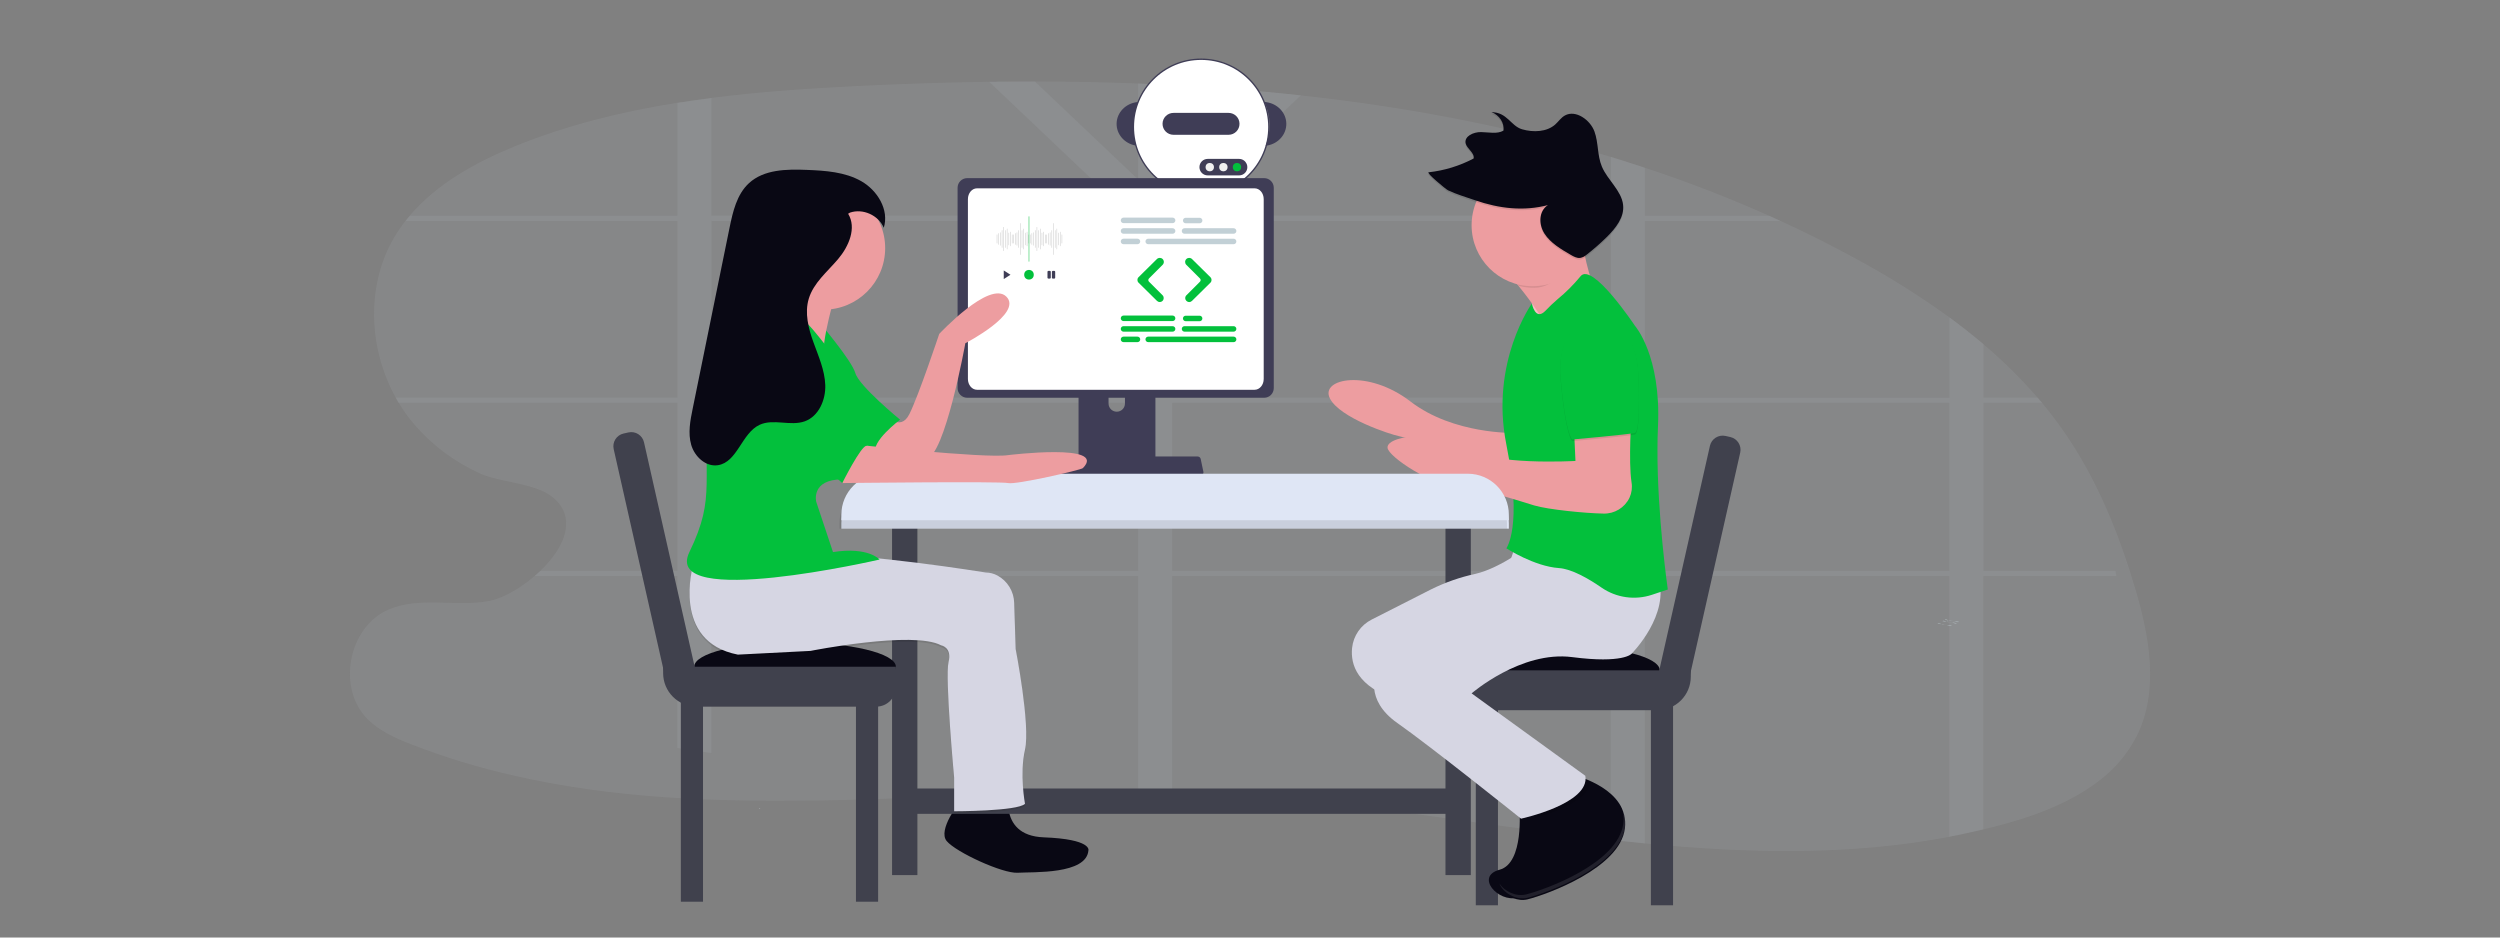 <?xml version="1.0" encoding="UTF-8"?>
<svg id="Ebene_1" data-name="Ebene 1" xmlns="http://www.w3.org/2000/svg" viewBox="0 0 1200 450"><rect x="0" y="0" width="1200" height="450" fill="#808080" stroke="none"/>
  <defs>
    <style>
      .cls-1 {
        fill: #f1f1f1;
      }

      .cls-2, .cls-3, .cls-4 {
        isolation: isolate;
      }

      .cls-2, .cls-4 {
        opacity: .1;
      }

      .cls-5 {
        fill: #d6d6e3;
      }

      .cls-6 {
        fill: #40414d;
      }

      .cls-7 {
        fill: #3f3d56;
      }

      .cls-8 {
        fill: #f8bdc5;
      }

      .cls-9 {
        fill: #ed9da0;
      }

      .cls-10 {
        fill: #ccc;
      }

      .cls-11 {
        fill: #03c03c;
      }

      .cls-12, .cls-3 {
        fill: #c2d0d6;
      }

      .cls-13, .cls-4 {
        fill: #fff;
      }

      .cls-14 {
        fill: #090814;
      }

      .cls-15 {
        fill: #dfe6f5;
      }

      .cls-3 {
        opacity: .1;
      }
    </style>
  </defs>
  <g>
    <path class="cls-3" d="M1025.43,353.65c-4.14,7.98-9.96,14.97-17.07,20.49-1.01.81-2.04,1.59-3.09,2.35-1.41.99-2.86,1.96-4.33,2.92-11.5,7.3-24.96,12.28-38.11,15.92-3.58.99-7.18,1.92-10.78,2.79-3.04.74-6.09,1.43-9.14,2.06-1.16.25-2.32.49-3.47.74s-2.49.5-3.71.74l-1.76.33c-34.01,6.27-68.47,7.47-103.17,5.89l-1.65-.08-2.63-.13c-7.05-.37-14.1-.83-21.16-1.4l-2.67-.22-1.18-.1c-3.96-.33-7.92-.7-11.88-1.09-5.22-.49-10.44-1.04-15.67-1.64l-.68-.07-.55-.07h0c-18.67-2.1-37.38-4.62-56.11-7.21l-2.65-.37-4.76-.66-4.01-.56h0l-1.19-.16c-6.32-.89-12.65-1.76-18.97-2.63l-1.02-.14c-11.88-1.63-23.82-3.19-35.72-4.62l-1.55-.19h0c-4.87-.58-9.75-1.13-14.62-1.66l-3.71-.39-4.94-.5c-13.68-1.36-27.35-2.44-40.99-3.12-6.56-.33-13.14-.57-19.73-.74-5.44-.12-10.89-.2-16.33-.22-7.38-.03-14.78,0-22.19.13h-1.68c-10.44.17-20.91.47-31.38.82l-1.89.06h-.62c-22.27.79-44.54,1.83-66.74,2.58l-5.43.18h-.79c-7.72.25-15.43.44-23.14.57h-4.59l-3.44.04c-3.58.03-7.15.05-10.71.06h-4.37c-13.08-.04-26.11-.33-39.05-1l-1.44-.08c-25.16-1.36-50.03-4.16-74.46-9.26-2.53-.53-5.05-1.08-7.57-1.66-16.88-3.78-33.45-8.82-49.58-15.08-7.6-2.97-15.25-6.4-21.03-12.2-14.67-14.85-9.16-43.92,9.92-52.37,14.93-6.61,32.41-1.23,48.47-4.22.99-.19,1.96-.44,2.92-.74,2.04-.66,4.03-1.48,5.94-2.45.65-.33,1.31-.68,1.97-1.04,1.48-.81,2.97-1.71,4.39-2.69,2.33-1.55,4.56-3.24,6.68-5.07.94-.8,1.86-1.63,2.75-2.49,3.08-2.9,5.8-6.15,8.11-9.7.84-1.34,1.58-2.74,2.23-4.19.35-.74.66-1.54.92-2.32.39-1.12.68-2.26.88-3.43.94-5.51-.58-10.88-5.85-15.42-.47-.4-.97-.78-1.48-1.12-1.02-.71-2.1-1.33-3.22-1.86-.45-.22-.92-.42-1.4-.62-6.78-2.86-15.54-3.96-22.91-5.94h0c-2.25-.57-4.44-1.33-6.56-2.28-1.34-.62-2.68-1.28-3.99-1.96h0l-.35-.19h0c-11.22-5.78-21.08-13.88-28.95-23.75-1.95-2.49-3.75-5.11-5.39-7.82-.5-.82-.98-1.66-1.44-2.49-13.04-23.53-14.38-53.68-.82-76.82,1.65-2.81,3.48-5.5,5.49-8.06.65-.85,1.33-1.68,2.03-2.49,12.92-15.24,31.47-25.56,50.21-33.21,25.15-10.26,51.48-16.74,78.31-21.01,5.44-.87,10.89-1.64,16.33-2.33,22.79-2.91,45.84-4.45,68.73-5.63,21.41-1.08,42.92-1.78,64.52-2.1,7.32-.1,14.64-.14,21.98-.13,16.52,0,33.05.32,49.57.96,5.44.21,10.89.46,16.33.74,13.96.72,27.89,1.71,41.8,2.97,6.68.6,13.35,1.27,20,2,50.65,5.54,100.57,14.93,148.76,29.53,5.47,1.65,10.91,3.38,16.33,5.2,20.27,6.67,40.18,14.37,59.67,23.06,1.84.83,3.68,1.66,5.51,2.49,12.17,5.58,24.16,11.6,35.98,18.04,15.6,8.4,30.63,17.82,44.98,28.21,5.6,4.11,11.04,8.39,16.33,12.86,9.34,7.88,18.06,16.48,26.06,25.71.71.83,1.42,1.66,2.12,2.49,3.62,4.35,7.06,8.86,10.32,13.52,15.88,22.83,26.54,48.94,34.41,75.62,6.94,23.28,11.56,49.41.55,71.11Z"/>
    <path class="cls-3" d="M1015.45,274.02h-63.41v-80.66h28.21c-.7-.84-1.4-1.67-2.12-2.49h-26.06v-25.71c-5.27-4.45-10.72-8.74-16.33-12.86v38.6h-146.19v-84.85h65.18c-1.84-.84-3.67-1.67-5.51-2.49h-59.67v-23.06c-5.44-1.8-10.89-3.53-16.33-5.2v28.21h-208.63l-.5-.48,60.35-57.29c-6.65-.73-13.32-1.4-20-2l-41.8,39.67v-42.61c-5.44-.29-10.89-.53-16.33-.74v46.09l-49.57-47.04c-7.33,0-14.65.04-21.98.13l67.22,63.8-.5.48h-199.99v-56.46c-5.44.69-10.89,1.46-16.33,2.33v54.18h-128.53c-.7.82-1.37,1.65-2.03,2.49h130.54v84.82h-135.25c.46.84.94,1.68,1.44,2.49h133.81v80.66h-65.82c-.89.86-1.81,1.69-2.75,2.49h68.56v82.54c5.44.78,10.89,1.59,16.33,2.43v-84.97h204.81v103.42c5.44,0,10.89.07,16.33.22v-103.63h210.57v126.61l.68.07c5.23.58,10.45,1.13,15.67,1.64v-128.32h146.14v125.11c1.25-.23,2.49-.48,3.71-.74s2.32-.47,3.47-.74c3.05-.65,6.09-1.34,9.14-2.06v-121.57h63.92c-.16-.83-.33-1.66-.49-2.49ZM546.31,274.02h-204.8v-80.66h204.8v80.66ZM546.31,190.89h-204.8v-84.85h201.89l2.88,2.27.02,82.58ZM773.21,274.02h-210.56v-80.66h210.56v80.66ZM773.21,190.89h-210.56v-84.85h210.56v84.85ZM935.69,274.02h-146.14v-80.66h146.14v80.66Z"/>
    <path class="cls-12" d="M388.56,387.9c0,.08-.06.16-.08.24h0c0-.08.05-.16.09-.24h0Z"/>
    <polygon class="cls-12" points="417.33 387.89 417.41 388.14 416.86 388.14 416.78 387.89 417.33 387.89"/>
    <path class="cls-3" d="M388.56,387.9c0,.08-.06.16-.08.24h0c0-.08.05-.16.09-.24h0Z"/>
    <polygon class="cls-3" points="417.33 387.89 417.41 388.14 416.86 388.14 416.78 387.89 417.33 387.89"/>
    <path class="cls-12" d="M388.56,387.9c0,.08-.06.16-.08.24h0c0-.08.05-.16.09-.24h0Z"/>
    <polygon class="cls-12" points="417.33 387.89 417.41 388.14 416.86 388.14 416.78 387.89 417.33 387.89"/>
    <path class="cls-12" d="M364.58,387.9h.34l-.64.24.3-.24Z"/>
    <path class="cls-3" d="M364.58,387.9h.34l-.64.24.3-.24Z"/>
    <path class="cls-12" d="M364.58,387.9h.34l-.64.24.3-.24Z"/>
    <path class="cls-12" d="M388.56,387.9c0,.08-.06.16-.08.24h0c0-.08.05-.16.09-.24h0Z"/>
    <polygon class="cls-12" points="417.41 388.14 416.86 388.14 416.78 387.89 417.33 387.89 417.41 388.14"/>
    <polygon class="cls-3" points="417.33 387.89 417.41 388.14 416.86 388.14 416.78 387.89 417.33 387.89"/>
    <path class="cls-12" d="M933.45,297.5c.8-.35,1.66.3,2.51.46.48.1.99,0,1.48.1.99.13,1.97.79,2.92.46l-6.92-1.02Z"/>
    <path class="cls-12" d="M932.4,298.1c.79-.34,1.65.3,2.5.47.49.09.99,0,1.48.09.99.13,1.97.8,2.92.47l-6.91-1.02Z"/>
    <path class="cls-12" d="M929.99,299.32c.79-.34,1.65.3,2.5.46.49.1.99,0,1.48.1.99.13,1.98.8,2.92.46l-6.91-1.02Z"/>
  </g>
  <g>
    <g>
      <path class="cls-7" d="M546.48,48.94c-.27.02-.54.04-.81.08-5.45.71-9.55,5.02-9.7,10.18-.15,5.16,3.7,9.67,9.1,10.65.27.05.54.09.81.12-2.7-6.79-2.49-14.4.6-21.03Z"/>
      <circle class="cls-7" cx="576.54" cy="60.95" r="32.85"/>
      <circle class="cls-13" cx="576.54" cy="60.95" r="32.19"/>
      <path class="cls-7" d="M606.92,48.94c.27.02.54.04.81.08,5.45.71,9.55,5.02,9.7,10.18s-3.7,9.67-9.1,10.65c-.27.05-.54.09-.81.12,2.7-6.79,2.49-14.4-.6-21.02Z"/>
      <path class="cls-7" d="M589.75,54.19h-26.43c-2.9-.03-5.28,2.31-5.3,5.21s2.31,5.28,5.21,5.3c.03,0,.06,0,.09,0h26.43c2.9-.03,5.24-2.4,5.21-5.3-.02-2.87-2.34-5.19-5.21-5.21Z"/>
      <g>
        <path class="cls-7" d="M597.06,77.01c-.67-.48-1.47-.74-2.3-.74h-15.07c-2.19,0-3.96,1.77-3.96,3.96s1.77,3.96,3.96,3.96h15.07c.27,0,.54-.03.8-.08.26-.06.52-.14.77-.24,2.01-.86,2.93-3.19,2.07-5.2-.29-.66-.75-1.24-1.34-1.66h0Z"/>
        <circle class="cls-1" cx="580.69" cy="80.23" r="2.01"/>
        <circle class="cls-1" cx="587.22" cy="80.23" r="2.01"/>
        <circle class="cls-11" cx="593.75" cy="80.23" r="2.01"/>
      </g>
    </g>
    <g>
      <path class="cls-7" d="M517.7,169.49v52.68h36.9v-52.68c0-.78-.51-1.47-1.25-1.69-.17-.06-.35-.08-.53-.08h-33.35c-.98,0-1.78.79-1.78,1.78h0ZM532.1,187.59c.02-2.18,1.8-3.92,3.98-3.9,2.15.02,3.88,1.76,3.9,3.9v6.11c-.01,2.18-1.78,3.93-3.96,3.92-2.16-.01-3.91-1.76-3.92-3.92v-6.11Z"/>
      <path class="cls-7" d="M459.64,90.12v96.18c0,2.55,2.07,4.62,4.62,4.62h142.53c2.55,0,4.62-2.07,4.62-4.62v-96.18c0-2.55-2.07-4.61-4.62-4.62h-142.53c-2.55,0-4.62,2.07-4.62,4.62Z"/>
      <path class="cls-13" d="M602.22,187.09h-133.26c-2.41,0-4.36-2.32-4.36-5.18v-86.33c0-2.86,1.95-5.18,4.36-5.18h133.26c2.41,0,4.36,2.32,4.36,5.18v86.33c0,2.86-1.95,5.18-4.36,5.18Z"/>
      <g>
        <path class="cls-12" d="M562.85,112.2h-23.56c-.73,0-1.32-.59-1.32-1.33,0-.73.59-1.32,1.32-1.32h23.56c.73,0,1.32.59,1.33,1.32s-.59,1.32-1.32,1.33h0Z"/>
        <path class="cls-12" d="M592.13,112.2h-23.56c-.73,0-1.32-.59-1.32-1.33,0-.73.59-1.32,1.32-1.32h23.56c.73,0,1.32.59,1.33,1.32s-.59,1.32-1.32,1.33h0Z"/>
        <path class="cls-12" d="M592.13,117.22h-40.99c-.73,0-1.32-.59-1.32-1.32s.59-1.32,1.32-1.32h40.99c.73,0,1.32.59,1.32,1.32s-.59,1.32-1.32,1.32Z"/>
        <path class="cls-12" d="M562.85,107.11h-23.56c-.73,0-1.32-.6-1.32-1.33,0-.73.59-1.32,1.32-1.32h23.56c.73,0,1.33.59,1.33,1.32s-.59,1.33-1.32,1.33c0,0,0,0,0,0Z"/>
        <path class="cls-12" d="M575.82,107.18h-6.69c-.73,0-1.32-.59-1.32-1.33,0-.73.59-1.32,1.32-1.32h6.69c.73,0,1.32.59,1.33,1.32,0,.73-.59,1.32-1.32,1.33h0Z"/>
        <path class="cls-12" d="M545.98,117.22h-6.69c-.73,0-1.32-.6-1.32-1.33,0-.73.59-1.32,1.32-1.32h6.69c.73,0,1.33.59,1.33,1.32s-.59,1.33-1.32,1.33h0Z"/>
        <path class="cls-11" d="M562.85,159.2h-23.56c-.73,0-1.32-.59-1.32-1.32s.59-1.32,1.32-1.32h23.56c.73,0,1.32.59,1.32,1.32s-.59,1.32-1.32,1.32h0Z"/>
        <path class="cls-11" d="M592.13,159.2h-23.56c-.73,0-1.32-.59-1.32-1.32s.59-1.32,1.32-1.32h23.56c.73,0,1.32.59,1.32,1.32s-.59,1.32-1.32,1.32Z"/>
        <path class="cls-11" d="M592.13,164.22h-40.99c-.73,0-1.32-.59-1.32-1.32s.59-1.32,1.32-1.32h40.99c.73,0,1.33.59,1.33,1.32,0,.73-.59,1.33-1.32,1.33h0Z"/>
        <path class="cls-11" d="M562.85,154.11h-23.56c-.73,0-1.32-.59-1.32-1.32s.59-1.32,1.32-1.32h23.56c.73,0,1.32.59,1.32,1.32s-.59,1.32-1.32,1.32Z"/>
        <path class="cls-11" d="M575.82,154.18h-6.69c-.73,0-1.32-.59-1.32-1.32s.59-1.32,1.32-1.32h6.69c.73,0,1.32.59,1.32,1.32s-.59,1.32-1.32,1.32Z"/>
        <path class="cls-11" d="M545.98,164.22h-6.69c-.73,0-1.32-.59-1.32-1.32s.59-1.32,1.32-1.32h6.69c.73,0,1.33.59,1.33,1.32,0,.73-.59,1.33-1.32,1.33h0Z"/>
        <path class="cls-11" d="M556.7,144.98c-.5,0-.98-.2-1.34-.55l-8.86-8.75c-.73-.72-.73-1.89-.02-2.61,0,0,.01-.01.02-.02l8.82-8.71c.76-.75,1.99-.75,2.75,0h0c.76.76.76,2,0,2.76l-6.56,6.56c-.43.43-.43,1.12,0,1.54l6.52,6.52c.74.74.74,1.94,0,2.69-.36.36-.84.56-1.35.56h0Z"/>
        <path class="cls-11" d="M570.81,144.98c-1.05,0-1.9-.85-1.9-1.9,0-.51.2-.99.56-1.35l6.52-6.52c.43-.43.43-1.12,0-1.54l-6.56-6.56c-.76-.76-.76-2,0-2.76,0,0,0,0,0,0h0c.76-.76,1.99-.76,2.75,0l8.82,8.71c.73.72.73,1.89.02,2.61,0,0-.01.01-.02.02l-8.86,8.75c-.36.35-.84.55-1.34.55Z"/>
      </g>
      <g>
        <path class="cls-10" d="M478.57,116.85c-.06,0-.12-.05-.12-.12v-4.04c0-.06.05-.12.12-.12s.12.05.12.12v4.04c0,.06-.05.12-.12.12Z"/>
        <path class="cls-10" d="M479.38,117.48c-.06,0-.12-.05-.12-.12v-5.31c0-.06.05-.12.12-.12s.12.05.12.12v5.31c0,.06-.05.12-.12.12Z"/>
        <path class="cls-10" d="M480.19,117.89c-.06,0-.12-.05-.12-.12v-6.11c0-.06.05-.12.12-.12s.12.05.12.12v6.11c0,.06-.05.12-.12.12Z"/>
        <path class="cls-10" d="M481,118.93c-.06,0-.12-.05-.12-.12v-8.19c0-.06.05-.12.12-.12s.12.05.12.12v8.19c0,.06-.05.12-.12.12Z"/>
        <path class="cls-10" d="M481.8,120.48c-.06,0-.12-.05-.12-.12v-11.3c0-.06.05-.12.12-.12s.12.05.12.12v11.3c0,.06-.05.12-.12.12Z"/>
        <path class="cls-10" d="M482.61,118.93c-.06,0-.12-.05-.12-.12v-8.19c0-.06.05-.12.12-.12s.12.05.12.12v8.19c0,.06-.05.12-.12.12Z"/>
        <path class="cls-10" d="M483.42,119.68c-.06,0-.12-.05-.12-.12v-9.69c0-.06.05-.12.12-.12s.12.05.12.12v9.69c0,.06-.05.12-.12.12Z"/>
        <path class="cls-10" d="M484.23,117.72c-.06,0-.12-.05-.12-.12v-5.77c0-.06.05-.12.12-.12s.12.05.12.12v5.77c0,.06-.05.12-.12.12Z"/>
        <path class="cls-10" d="M485.03,118.18c-.06,0-.12-.05-.12-.12v-6.69c0-.06.05-.12.12-.12s.12.05.12.12v6.69c0,.06-.05.12-.12.12Z"/>
        <path class="cls-10" d="M485.84,116.85c-.06,0-.12-.05-.12-.12v-4.04c0-.06.05-.12.12-.12s.12.05.12.12v4.04c0,.06-.05.12-.12.12Z"/>
        <path class="cls-10" d="M486.53,116.85c-.06,0-.12-.05-.12-.12v-4.04c0-.06.05-.12.12-.12s.12.05.12.12v4.04c0,.06-.05.12-.12.12Z"/>
        <path class="cls-10" d="M487.34,117.48c-.06,0-.12-.05-.12-.12v-5.31c0-.06.05-.12.12-.12s.12.05.12.12v5.31c0,.06-.05.12-.12.12Z"/>
        <path class="cls-10" d="M488.15,117.89c-.06,0-.12-.05-.12-.12v-6.11c0-.06.05-.12.12-.12s.12.05.12.12v6.11c0,.06-.05.12-.12.12Z"/>
        <path class="cls-10" d="M488.95,118.93c-.06,0-.12-.05-.12-.12v-8.19c0-.06.05-.12.12-.12s.12.05.12.12v8.19c0,.06-.05.12-.12.12Z"/>
        <path class="cls-10" d="M489.76,122.33c-.06,0-.12-.05-.12-.12v-14.99c0-.06.05-.12.12-.12s.12.05.12.12v14.99c0,.06-.05.12-.12.12Z"/>
        <path class="cls-10" d="M490.57,118.93c-.06,0-.12-.05-.12-.12v-8.19c0-.06.05-.12.12-.12s.12.05.12.12v8.19c0,.06-.05.12-.12.12Z"/>
        <path class="cls-10" d="M491.38,119.68c-.06,0-.12-.05-.12-.12v-9.69c0-.06.05-.12.12-.12s.12.05.12.12v9.69c0,.06-.05.12-.12.12Z"/>
        <path class="cls-10" d="M492.18,117.72c-.06,0-.12-.05-.12-.12v-5.77c0-.06.05-.12.12-.12s.12.05.12.12v5.77c0,.06-.05.12-.12.12Z"/>
        <path class="cls-10" d="M492.99,118.18c-.06,0-.12-.05-.12-.12v-6.69c0-.06.05-.12.12-.12s.12.05.12.12v6.69c0,.06-.05.12-.12.12Z"/>
        <path class="cls-10" d="M493.8,116.85c-.06,0-.12-.05-.12-.12v-4.04c0-.06.05-.12.12-.12s.12.05.12.12v4.04c0,.06-.05.12-.12.12Z"/>
        <path class="cls-10" d="M494.49,116.85c-.06,0-.12-.05-.12-.12v-4.04c0-.06.05-.12.12-.12s.12.05.12.12v4.04c0,.06-.05.12-.12.12Z"/>
        <path class="cls-10" d="M495.3,117.48c-.06,0-.12-.05-.12-.12v-5.31c0-.06.05-.12.12-.12s.12.05.12.12v5.31c0,.06-.05.12-.12.12Z"/>
        <path class="cls-10" d="M496.11,117.89c-.06,0-.12-.05-.12-.12v-6.11c0-.06.05-.12.12-.12s.12.05.12.12v6.11c0,.06-.05.12-.12.12Z"/>
        <path class="cls-10" d="M496.91,118.93c-.06,0-.12-.05-.12-.12v-8.19c0-.06.05-.12.12-.12s.12.05.12.12v8.19c0,.06-.05.12-.12.12Z"/>
        <path class="cls-10" d="M497.72,120.48c-.06,0-.12-.05-.12-.12v-11.3c0-.06.05-.12.12-.12s.12.05.12.12v11.3c0,.06-.05.12-.12.12Z"/>
        <path class="cls-11" d="M493.91,125.59c-.06,0-.12-.05-.12-.12v-21.51c0-.06.05-.12.12-.12s.12.05.12.12v21.51c0,.06-.05.12-.12.12Z"/>
        <path class="cls-10" d="M498.53,118.93c-.06,0-.12-.05-.12-.12v-8.19c0-.06.05-.12.12-.12s.12.05.12.12v8.19c0,.06-.05.12-.12.12Z"/>
        <path class="cls-10" d="M499.34,119.68c-.06,0-.12-.05-.12-.12v-9.69c0-.06.05-.12.12-.12s.12.05.12.12v9.69c0,.06-.05.12-.12.12Z"/>
        <path class="cls-10" d="M500.14,117.72c-.06,0-.12-.05-.12-.12v-5.77c0-.06.05-.12.12-.12s.12.05.12.12v5.77c0,.06-.05.12-.12.12Z"/>
        <path class="cls-10" d="M500.95,118.18c-.06,0-.12-.05-.12-.12v-6.69c0-.06.05-.12.12-.12s.12.05.12.12v6.69c0,.06-.05.12-.12.12Z"/>
        <path class="cls-10" d="M501.76,116.85c-.06,0-.12-.05-.12-.12v-4.04c0-.06.05-.12.12-.12s.12.05.12.12v4.04c0,.06-.05.12-.12.12Z"/>
        <path class="cls-10" d="M502.45,116.85c-.06,0-.12-.05-.12-.12v-4.04c0-.06.05-.12.12-.12s.12.05.12.12v4.04c0,.06-.05.12-.12.12Z"/>
        <path class="cls-10" d="M503.26,117.48c-.06,0-.12-.05-.12-.12v-5.31c0-.06.05-.12.12-.12s.12.05.12.12v5.31c0,.06-.05.12-.12.12Z"/>
        <path class="cls-10" d="M504.06,117.89c-.06,0-.12-.05-.12-.12v-6.11c0-.06.05-.12.12-.12s.12.05.12.12v6.11c0,.06-.05.12-.12.12Z"/>
        <path class="cls-10" d="M504.87,118.93c-.06,0-.12-.05-.12-.12v-8.19c0-.06.05-.12.12-.12s.12.05.12.12v8.19c0,.06-.05.12-.12.12Z"/>
        <path class="cls-10" d="M505.68,122.33c-.06,0-.12-.05-.12-.12v-14.99c0-.06.05-.12.12-.12s.12.05.12.12v14.99c0,.06-.05.12-.12.12Z"/>
        <path class="cls-10" d="M506.49,118.93c-.06,0-.12-.05-.12-.12v-8.19c0-.06.05-.12.12-.12s.12.05.12.12v8.19c0,.06-.05.12-.12.12Z"/>
        <path class="cls-10" d="M507.29,119.68c-.06,0-.12-.05-.12-.12v-9.69c0-.06.05-.12.12-.12s.12.05.12.12v9.69c0,.06-.05.12-.12.12Z"/>
        <path class="cls-10" d="M508.1,117.72c-.06,0-.12-.05-.12-.12v-5.77c0-.06.05-.12.12-.12s.12.05.12.12v5.77c0,.06-.05.12-.12.12Z"/>
        <path class="cls-10" d="M508.91,118.18c-.06,0-.12-.05-.12-.12v-6.69c0-.06.05-.12.12-.12s.12.05.12.12v6.69c0,.06-.05.12-.12.12Z"/>
        <path class="cls-10" d="M509.72,116.85c-.06,0-.12-.05-.12-.12v-4.04c0-.06.05-.12.12-.12s.12.05.12.12v4.04c0,.06-.05.12-.12.12Z"/>
        <path class="cls-7" d="M481.8,129.82v4.12l3.23-2.06-3.23-2.06Z"/>
        <ellipse class="cls-11" cx="493.91" cy="131.88" rx="2.3" ry="2.31"/>
        <path class="cls-7" d="M503.98,133.72h-.79c-.22,0-.39-.18-.4-.39v-2.9c0-.22.18-.39.4-.4h.79c.22,0,.4.18.4.4v2.9c0,.22-.18.39-.4.39ZM506.49,133.33v-2.9c0-.22-.18-.39-.39-.4h-.79c-.22,0-.39.18-.4.4v2.9c0,.22.18.39.4.39h.79c.22,0,.39-.18.39-.39Z"/>
      </g>
      <path class="cls-7" d="M491.56,227.75c.29.36.73.57,1.19.57h83.38c.85,0,1.53-.69,1.53-1.54,0-.11-.01-.21-.03-.31l-1.29-6.15c-.11-.51-.47-.93-.96-1.11-.17-.07-.36-.1-.54-.1h-80.8c-.19,0-.37.03-.54.1-.49.19-.85.61-.96,1.11l-1.29,6.15c-.09.45.02.92.31,1.28Z"/>
    </g>
    <rect class="cls-6" x="693.83" y="245.65" width="12.16" height="174.39"/>
    <rect class="cls-6" x="792.43" y="337.72" width="10.64" height="96.82"/>
    <rect class="cls-6" x="708.38" y="337.72" width="10.64" height="96.82"/>
    <path class="cls-14" d="M699.88,321.76c0,6.46,21.91,11.71,48.94,11.71s47.87-5.24,47.87-11.71-20.85-11.73-47.87-11.73-48.94,5.27-48.94,11.73Z"/>
    <path class="cls-6" d="M795.47,340.91h-86.2c-5.19,0-9.4-4.21-9.4-9.4h0v-9.76h111.71v3.04c0,8.9-7.21,16.11-16.11,16.11h0Z"/>
    <path class="cls-6" d="M796.36,338.4l-3.49-.79,27.9-123.62c.76-3.37,4.12-5.49,7.49-4.73h0s2.31.52,2.31.52c3.37.76,5.49,4.12,4.73,7.49h0s-25.41,112.57-25.41,112.57c-1.38,6.1-7.43,9.93-13.53,8.56Z"/>
    <path class="cls-14" d="M729.3,388.2s2.37,26.11-9.5,29.27c-11.87,3.17-.79,15.82,8.7,13.42,9.49-2.4,44.31-15.04,46.68-34.01s-23.73-25.32-23.73-25.32l-22.15,16.63Z"/>
    <path class="cls-14" d="M734.07,388.99s2.37,26.11-9.5,29.27c-11.87,3.17-.79,15.82,8.7,13.42,9.49-2.4,44.31-15.04,46.68-34.01s-23.73-25.32-23.73-25.32l-22.15,16.63Z"/>
    <path class="cls-2" d="M758.59,373.17l-22.13,16.62s.1,1.13.16,2.93c8.36-2.29,26.57-8.38,26.85-17.9-1.59-.65-3.22-1.2-4.88-1.65Z"/>
    <rect class="cls-8" x="735.25" y="145.69" width="9.5" height="7.12"/>
    <path class="cls-5" d="M735.65,260.8s-15.08,11.85-27.47,14.66c-7.36,1.59-14.5,4.09-21.26,7.44l-28.49,14.48c-5.26,2.64-8.81,7.78-9.43,13.63-.81,8.06,2.43,18.65,21.76,24.95l60.92,50.64,18.99-15.82-64.88-49.83,49.85-30.86v-29.28Z"/>
    <path class="cls-9" d="M726.94,207.8s-29.27.79-49.85-15.04-43.51-11.08-38.77-1.58,29.27,17.41,33.23,18.19,60.92,16.62,60.92,16.62l-5.53-18.19Z"/>
    <path class="cls-5" d="M730.11,253.7l-9.5,28.49s-53.4,32.84-57.76,37.19c-3.38,3.38-7.91,16.62,7.91,27.69,15.82,11.07,59.34,45.89,59.34,45.89,0,0,33.23-7.16,30.86-20.58l-54.59-39.56s23.73-20.58,48.27-17.41c24.53,3.18,28.49-1.58,28.49-1.58,0,0,18.99-19.01,12.65-37.18-6.34-18.17-65.66-22.95-65.66-22.95Z"/>
    <path class="cls-9" d="M718.24,124.77s26.9,29.27,25.32,37.97c-1.58,8.7,21.36-25.32,21.36-25.32,0,0-7.16-17.41-5.54-36.4l-41.14,23.74Z"/>
    <path class="cls-11" d="M800.53,282.97l-4.74,1.58-2.82.94c-8.18,2.73-17.16,1.45-24.25-3.45-6.31-4.36-14.32-8.95-20.41-9.36-11.85-.8-25.27-9.5-25.27-9.5,0,0,7.91-10.28,0-49.85-7.91-39.57,12.26-67.65,12.26-67.65,0,0,1.59,8.56,6.47,3.53,1.83-1.94,3.76-3.78,5.78-5.51,4.05-3.32,7.76-7.03,11.09-11.07,5.54-7.16,26.11,23.73,26.11,23.73,0,0,12.65,14.24,11.08,48.27-.17,3.58-.24,7.27-.25,11-.12,31.85,4.96,67.34,4.96,67.34Z"/>
    <path class="cls-9" d="M755.43,203.85l.79,17.41s-41.94,2.37-50.64-6.33c-8.7-8.7-40.18-6.77-39.56,0,.39,4.35,21.36,18.19,34.01,18.99,12.65.8,29.26,6.6,36.42,8.7,6.72,1.98,24.08,3.72,33.18,3.9,5.31.17,10.23-2.81,12.53-7.6,1.06-2.31,1.4-4.88.98-7.38-1.58-10.28,0-32.44,0-32.44l-27.72,4.75Z"/>
    <path class="cls-2" d="M764.93,153.21s-18.19,2.37-15.82,29.27,5.54,29.27,5.54,29.27c0,0,26.9-2.37,30.06-3.17s1.58-30.06,1.58-30.06c0,0-.8-26.11-21.36-25.32Z"/>
    <path class="cls-11" d="M764.93,152.42s-18.19,2.37-15.82,29.27,5.54,29.27,5.54,29.27c0,0,26.9-2.37,30.06-3.17s1.58-30.06,1.58-30.06c0,0-.8-26.12-21.36-25.32Z"/>
    <path class="cls-2" d="M758.2,118c-1.24-6.26,1.31-8.2,1.98-16.22l-41.17,23.73s4.72,5.14,10.08,11.73c2.4.61,4.86.91,7.33.89,10.79.05,16.68-11.54,21.79-20.15Z"/>
    <circle class="cls-9" cx="735.64" cy="108.11" r="29.27"/>
    <path class="cls-2" d="M743.02,99.23c-4.48,2.85-4.54,9.28-1.66,13.74,2.88,4.46,7.85,7.4,12.63,10.18,1.39.81,2.92,1.64,4.48,1.46,1.2-.23,2.31-.79,3.2-1.62,3.34-2.61,6.54-5.41,9.56-8.39,4.35-4.28,8.53-9.55,7.85-15.52-.77-6.77-7.46-11.87-10.17-18.29-2.27-5.37-1.59-11.39-3.58-16.88-1.99-5.49-8.95-10.56-14.16-7.69-1.92,1.06-3.09,2.94-4.7,4.37-3.99,3.53-10.43,3.87-15.89,2.26s-7.08-8.19-14.7-8.21c3.79,1.33,6.35,5.28,5.76,8.88-3.05,1.73-7.06.74-10.74.68s-8.05,2-7.42,5.31c.56,2.68,4.43,4.68,3.86,7.37-6.72,3.54-14.05,5.79-21.6,6.62-1.37.15,8.22,8.13,9.32,8.65,4,1.92,8.81,3.32,13.04,4.79,11.5,3.97,23.28,5.38,34.91,2.3Z"/>
    <path class="cls-14" d="M743.02,98.43c-4.48,2.85-4.54,9.28-1.66,13.74,2.88,4.46,7.85,7.4,12.63,10.18,1.39.81,2.92,1.64,4.48,1.46,1.2-.23,2.31-.79,3.2-1.62,3.34-2.61,6.54-5.41,9.56-8.39,4.35-4.28,8.53-9.55,7.85-15.52-.77-6.77-7.46-11.87-10.17-18.29-2.27-5.37-1.59-11.39-3.58-16.88s-8.95-10.56-14.16-7.69c-1.92,1.06-3.09,2.94-4.7,4.37-3.99,3.53-10.43,3.87-15.89,2.26s-7.08-8.19-14.7-8.21c3.79,1.33,6.35,5.28,5.76,8.88-3.05,1.73-7.06.74-10.74.68s-8.05,2-7.42,5.31c.56,2.68,4.43,4.68,3.86,7.37-6.72,3.54-14.05,5.79-21.6,6.62-1.37.15,8.22,8.13,9.32,8.65,4,1.92,8.81,3.32,13.04,4.79,11.5,3.98,23.28,5.37,34.91,2.3Z"/>
    <path class="cls-4" d="M777.89,386c1.27,2.93,1.71,6.15,1.28,9.32-2.37,18.99-37.19,31.65-46.68,34.01-5,1.25-10.45-1.67-12.74-5.19,1.47,4.13,7.79,8.21,13.53,6.77,9.5-2.37,44.31-15.04,46.68-34.01.52-3.76-.21-7.59-2.08-10.9h0Z"/>
    <path class="cls-14" d="M460.68,384.92s-10.74,13.42-6.26,18.79c4.48,5.37,26.85,15.64,34.01,15.21,7.61-.45,33.11.89,34.01-10.74,0,0,1.79-5.37-21.48-6.26s-16.11-25.06-16.11-25.06l-24.17,8.05Z"/>
    <g>
      <rect class="cls-6" x="428.19" y="245.65" width="12.16" height="174.39"/>
      <path class="cls-15" d="M423.54,231.46h281.02c10.87,0,19.69,8.81,19.69,19.69h0v2.61h-320.4v-2.61c0-10.87,8.82-19.69,19.69-19.69h0Z"/>
      <path class="cls-2" d="M422.64,231.46h281.02c10.87,0,19.69,8.81,19.69,19.69h0v2.61h-320.4v-2.61c0-10.87,8.82-19.69,19.69-19.69h0Z"/>
      <path class="cls-15" d="M423.54,227.39h281.02c10.87,0,19.69,8.82,19.69,19.69v2.61h-320.4v-2.61c0-10.87,8.82-19.69,19.69-19.69h0Z"/>
      <rect class="cls-6" x="436.29" y="378.48" width="263.62" height="12.16"/>
      <rect class="cls-6" x="326.81" y="336" width="10.64" height="96.82"/>
      <rect class="cls-6" x="410.86" y="336" width="10.64" height="96.82"/>
      <path class="cls-14" d="M430.02,320.04c0,6.46-21.91,11.71-48.94,11.71s-47.87-5.24-47.87-11.71,20.84-11.71,47.87-11.71,48.94,5.27,48.94,11.71Z"/>
      <path class="cls-6" d="M318.3,320.03h111.71v9.76c0,5.19-4.21,9.4-9.4,9.4h-86.2c-8.9,0-16.11-7.21-16.11-16.11h0v-3.04Z"/>
      <path class="cls-6" d="M299.33,208.09l2.3-.52c3.37-.76,6.73,1.36,7.49,4.73h0l27.9,123.6-3.49.79c-6.1,1.38-12.17-2.45-13.55-8.56l-25.41-112.55c-.76-3.37,1.36-6.73,4.73-7.49,0,0,.01,0,.02,0Z"/>
      <path class="cls-2" d="M332.7,272.15s-10.74,36.69,21.48,42.96l34.9-1.79s49.22-9.84,62.65-2.68c0,0,5.37.89,3.58,8.05-1.79,7.16,2.68,55.49,2.68,55.49v16.11s30.43,0,34.01-3.58c0,0-2.68-14.32,0-25.95,2.68-11.64-4.48-48.33-4.48-48.33l-.71-22.09c-.11-5.56-3.21-10.62-8.11-13.25-1.69-.9-3.58-1.38-5.5-1.4,0,0-60.86-9.84-82.34-8.05-21.48,1.79-58.18,4.51-58.18,4.51Z"/>
      <path class="cls-5" d="M332.7,271.26s-10.74,36.69,21.48,42.96l34.9-1.79s49.22-9.84,62.65-2.68c0,0,5.37.89,3.58,8.06-1.79,7.16,2.68,55.49,2.68,55.49v16.11s30.43,0,34.01-3.58c0,0-2.68-14.32,0-25.95,2.68-11.64-4.48-48.33-4.48-48.33l-.71-22.09c-.11-5.56-3.21-10.62-8.11-13.25-1.69-.9-3.58-1.38-5.5-1.4,0,0-60.86-9.84-82.34-8.06s-58.18,4.51-58.18,4.51Z"/>
      <path class="cls-9" d="M424.88,198.76s7.16,8.95,11.63,0,14.32-38.48,14.32-38.48c0,0,24.16-25.95,32.22-17.9,8.06,8.06-19.69,22.37-19.69,22.37,0,0-9.84,54.59-18.79,55.49-8.95.89-22.37,0-22.37,0l-4.48-9.84,7.17-11.63Z"/>
      <path class="cls-11" d="M392.66,154.02s16.11,18.79,17.9,25.06c1.79,6.26,21.48,22.37,21.48,22.37,0,0-14.32,10.74-11.63,16.11,2.68,5.37-18.79-17.9-18.79-17.9l-25.06-36.69,16.11-8.95Z"/>
      <path class="cls-9" d="M403.4,132.54s-8.05,25.95-8.05,35.8-34.01-2.68-33.11-8.05,19.69-25.06,20.58-33.11c.89-8.05,20.58,5.37,20.58,5.37Z"/>
      <path class="cls-11" d="M376.55,148.65s-31.32-8.05-35.8,37.59c-4.47,45.64,3.58,51.01-9.84,78.76s91.29,3.58,91.29,3.58c0,0-5.37-6.26-22.37-3.58l-8.05-24.16s-2.68-10.74,12.53-10.74,8.06-31.32,8.06-31.32c0,0-8.06-26.85-12.53-29.53s-12.53-18.79-23.27-20.58Z"/>
      <path class="cls-9" d="M407.88,213.08s65.33,7.16,76.07,5.37c0,0,47.97-5.91,35.8,6.26-.89.89-32.22,8.06-35.8,7.16s-79.66,0-79.66,0l-.89-8.95,4.48-9.84Z"/>
      <path class="cls-11" d="M356.86,188.92l47.43,42.96s8.95-17.9,11.63-17.9-32.22-52.8-32.22-52.8c0,0-8.95-10.74-14.32-5.37s-21.48,1.79-12.53,33.11Z"/>
      <circle class="cls-9" cx="395.35" cy="119.11" r="29.53"/>
      <path class="cls-14" d="M407.1,102.59c4.18,6.77.33,15.7-4.82,21.77-5.14,6.07-11.78,11.4-14.07,19.02-2.06,6.83-.19,14.2,2.24,20.91,2.42,6.71,5.43,13.4,5.68,20.53.25,7.13-3.13,15-9.84,17.41-6.89,2.47-15.04-1.41-21.68,1.68-8.65,4.02-10.61,17.95-20.03,19.39-5.8.89-11.18-4.14-12.8-9.78-1.62-5.64-.46-11.66.72-17.41l9.63-47.27,8.02-39.33c1.6-7.83,3.49-16.2,9.37-21.6,7.19-6.6,18.02-6.76,27.78-6.36,8.96.36,18.28.98,26.08,5.4,7.8,4.42,13.53,13.83,10.83,22.38-2.52-6.02-10.05-9.4-16.22-7.27"/>
    </g>
  </g>
</svg>